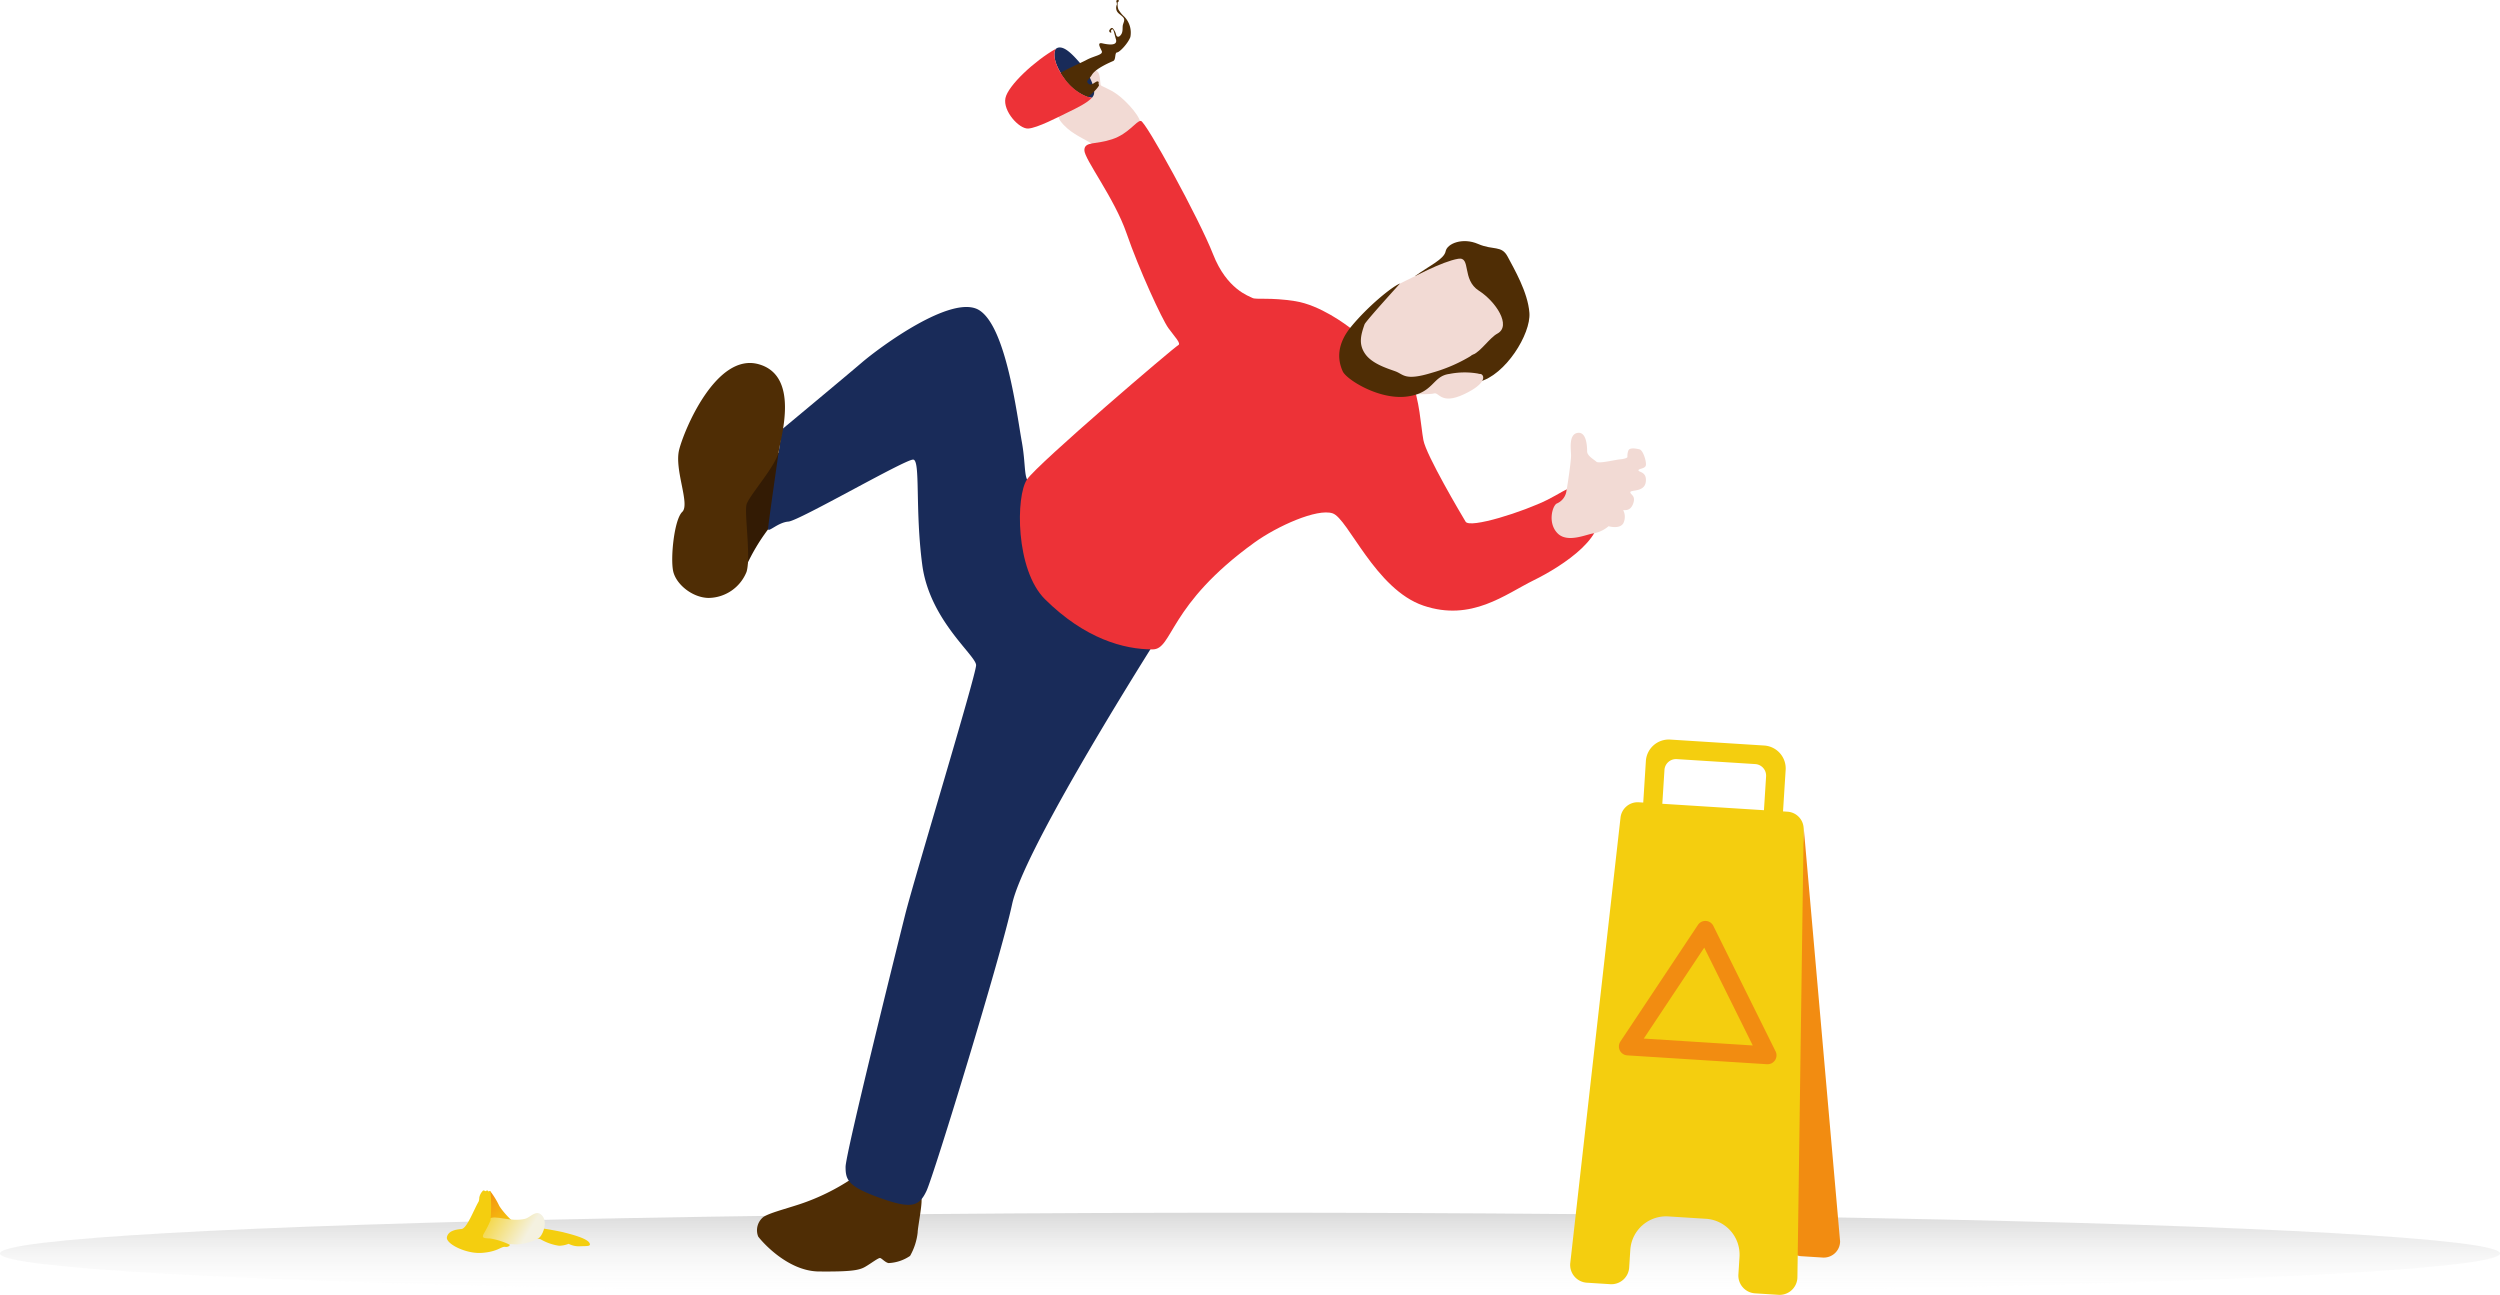 <svg xmlns="http://www.w3.org/2000/svg" xmlns:xlink="http://www.w3.org/1999/xlink" width="480" height="248.612" viewBox="0 0 480 248.612"><defs><linearGradient id="a" x1="0.5" y1="1.062" x2="0.5" y2="-1.065" gradientUnits="objectBoundingBox"><stop offset="0" stop-color="#fff" stop-opacity="0"/><stop offset="1" stop-color="#666"/></linearGradient><linearGradient id="b" y1="0.5" x2="1" y2="0.5" gradientUnits="objectBoundingBox"><stop offset="0" stop-color="#ed3237"/><stop offset="0.747" stop-color="#ed3237"/></linearGradient><linearGradient id="d" x1="-0.004" y1="0.501" x2="0.997" y2="0.501" gradientUnits="objectBoundingBox"><stop offset="0" stop-color="#4e9cff"/><stop offset="0.747" stop-color="#176ad4"/></linearGradient><linearGradient id="e" x1="-0.001" y1="0.501" x2="0.999" y2="0.501" xlink:href="#d"/><linearGradient id="f" x1="-0.001" y1="0.5" x2="0.999" y2="0.5" xlink:href="#d"/><linearGradient id="g" x1="-0.231" y1="0.239" x2="0.301" y2="0.548" gradientUnits="objectBoundingBox"><stop offset="0" stop-color="#f4840f"/><stop offset="1" stop-color="#f4ce0f"/></linearGradient><linearGradient id="h" x1="-0.16" y1="0.231" x2="0.787" y2="0.563" gradientUnits="objectBoundingBox"><stop offset="0" stop-color="#f4ce0f"/><stop offset="1" stop-color="#f4f1e0"/></linearGradient></defs><g transform="translate(-967.184 -568.944)"><ellipse cx="240" cy="7.826" rx="240" ry="7.826" transform="translate(967.184 801.783)" fill="url(#a)"/><path d="M1333.769,801.862a37.922,37.922,0,0,0-5.417,9.055l-1.391-14.718,9.284-9.315Z" transform="translate(-218.347 -132.267)" fill="#331b04"/><path d="M1355.087,1143.885a41.956,41.956,0,0,1-10.006,4.893c-3.024.99-5.663,1.65-6.927,2.419a3.258,3.258,0,0,0-1.045,3.794c.55.77,5.553,6.652,11.655,6.707s7.7-.22,8.852-.879,2.573-1.78,2.909-1.705.933.822,1.6.971a7.959,7.959,0,0,0,4.144-1.381,11.735,11.735,0,0,0,1.456-4.48c0-1.008,1.12-6.459.635-6.757S1357.78,1141.757,1355.087,1143.885Z" transform="translate(-224.35 -348.629)" fill="#4f2d05"/><path d="M1417.294,782.13c-5.582,8.847-26.049,41.719-28.117,51.435s-15.029,52.068-16.438,55.044-2.846,3.529-8.955,1.336-6.579-3.446-6.579-5.952,9.711-41.508,11.434-48.4,13.627-46.051,13.627-47.93-8.928-8.615-10.338-19.266-.314-20.049-1.723-20.206-21.929,11.747-23.965,11.9-3.916,2.193-3.916,1.41,2.663-19.11,2.663-19.11,12.061-10.025,15.35-12.844,17.386-13.314,22.555-10.025,7.205,20.049,8.145,25.218.156,7.989,2.193,7.989a27.092,27.092,0,0,0,6.109-1.41Z" transform="translate(-227.671 -91.004)" fill="#192b59"/><path d="M1499.621,615.52c.649-1.22-2.565-4.7-4.341-5.984s-2.7-1.315-3.65-2.1-1.841-2.368-4.11-.987-4.8,5.976-3.222,8.134,4.077,3.21,5.491,4.032.789,1.48,2.466,1.249S1497.418,619.663,1499.621,615.52Z" transform="translate(-313.535 -22.427)" fill="#f2dad4"/><path d="M1529.132,668.03c-1.3-1.014-6.193-4.672-10.937-5.433s-7.57-.254-8.221-.616-4.926-1.63-7.57-8.4-12.96-25.6-13.868-25.6-2.3,2.456-5.5,3.524-5.286.374-5.339,2.082,5.766,9.184,8.115,16.018,6.781,16.445,8.009,18.153,2.563,2.99,1.869,3.31-26.827,22.62-29,25.752-2.259,17.369,3.467,23.027c7.672,7.581,15.118,9.611,20.633,9.611,3.943,0,2.912-8.516,19.571-20.526,4.353-3.138,12.028-6.589,15-5.6s8.2,14.589,17.435,17.722,15.729-2.2,21.182-4.873,15.372-9.039,11.688-14.381-4.412-3.392-9.017-1.089-14.929,5.6-15.758,4.22-7.568-12.754-8.1-15.653-.678-7.581-2.353-11.617S1529.132,668.03,1529.132,668.03Z" transform="translate(-302.315 -35.829)" fill="url(#b)"/><path d="M1658.321,693.425c2.679-1.953,5.573-3.228,5.867-4.749s3.287-2.7,6.23-1.423,4.514.2,5.691,2.453,3.875,6.77,4.17,10.793-4.592,11.968-9.71,13.228S1658.321,693.425,1658.321,693.425Z" transform="translate(-419.447 -71.472)" fill="#4f2d05"/><path d="M1645.5,695.282c-3.222.55-8.709,3.607-11.172,4.75s-11.612,9.237-10.732,15.483,16.274,5.982,17.242,5.63,1.3,2.255,5.771.151,3.961-3.7,3.154-3.916c-1.807-.484-2.751-3.158-1.388-3.709,1.43-.579,3.216-3.261,4.626-4.012,2.809-1.5-.321-6.2-3.525-8.238C1646.124,699.288,1648.021,694.851,1645.5,695.282Z" transform="translate(-398.335 -76.656)" fill="#f2dad4"/><path d="M1647,721.05a30.263,30.263,0,0,1-7.884,3.489c-5.231,1.615-5.457.337-7-.246-1.28-.482-4.384-1.359-5.78-3.267s-.922-3.708-.19-5.771c.212-.6,6.813-7.844,6.813-7.844-1.548.6-6.151,4.357-9.385,8.284s-2.31,7.046-1.617,8.586,6.861,5.459,12.186,4.851,4.985-3.927,8.258-4.351a15.006,15.006,0,0,1,5.737-.038C1650.369,725.051,1647,721.05,1647,721.05Z" transform="translate(-396.967 -84.035)" fill="#4f2d05"/><path d="M1499.26,603.53c1.32-.385.99,2.684,1.31,3.164s-2.365.479-2.812-.607S1498.493,603.753,1499.26,603.53Z" transform="translate(-321.943 -20.97)" fill="#f2dad4"/><path d="M1312.076,746.464c-8.109-2.229-14.277,12.6-15.237,16.437s2.141,10.455.6,11.923-2.276,8.738-1.762,11.308,3.672,5.14,6.756,5.214a7.962,7.962,0,0,0,7.343-4.993c.881-2.791-.441-11.235,0-12.924s5.813-7.583,6.206-10.306S1320.032,748.652,1312.076,746.464Z" transform="translate(-199.261 -107.599)" fill="#4f2d05"/><path d="M1730.031,780.349c-1.8.255-1.277,3.213-1.277,4.366s-.659,5.6-.906,6.92a3.072,3.072,0,0,1-1.853,2.284c-.824.453-1.772,3.73.164,5.707s5.682.124,7.022,0a6.176,6.176,0,0,0,2.781-1.359s2.071.634,2.818-.543a2.8,2.8,0,0,0,0-2.512c.023-.158,1.267.384,1.878-1.222s-.5-1.719-.521-2.24,2.693.045,2.964-1.969-1.4-1.855-1.4-2.24,1.372-.249,1.433-1.063-.573-2.806-1.229-2.964-1.833-.385-2.127.181a2.921,2.921,0,0,0-.2,1.29c-.045.181-.634.385-1.471.453s-4.028.86-4.48.452-1.788-1.131-1.788-1.991S1731.759,780.1,1730.031,780.349Z" transform="translate(-459.928 -128.292)" fill="#f2dad4"/><path d="M1482.82,592.185a2.431,2.431,0,0,0-.346.19c-.527.664-.528,2.8,1.59,5.62,2.1,2.806,4.274,3.65,5.325,3.783a1.754,1.754,0,0,0,.346-.55c.407-1.143-.815-3.979-2.4-5.833S1484.115,591.786,1482.82,592.185Z" transform="translate(-312.549 -14.071)" fill="#192b59"/><path d="M1469.464,598.379c-2.117-2.822-2.116-4.953-1.59-5.619-4.077,2.291-9.212,7.067-9.7,9.485-.5,2.487,2.623,5.923,4.363,5.833s5.81-2.229,7.709-3.149c1.6-.775,3.673-1.785,4.534-2.767C1473.732,602.027,1471.566,601.182,1469.464,598.379Z" transform="translate(-297.95 -14.454)" fill="url(#b)"/><path d="M1497.493,572.184a6,6,0,0,1-1.175-1.436,2.988,2.988,0,0,1-.12-1.383c.022-.1.412-.182.157-.365s-.464.131-.464.131a1.979,1.979,0,0,1,.148.66,1.5,1.5,0,0,0-.062,1.165c.23.568.709.744,1.2,1.25s.157.953.013,1.5.094,1.344-.427,1.978-.854.16-.892-.113a2.876,2.876,0,0,0-.636-1.207c-.217-.143-.432.035-.6.3a.335.335,0,0,0,.248.547c.248-.019-.174-.339.166-.593s.411.527.8,1.874-1.567,1.007-2.606.776-.492.675-.129,1.45-1.39.913-2.884,1.716c-.984.529-3.222,1.471-5,2.49.2.321.422.653.68,1a9.7,9.7,0,0,0,4.558,3.6c1.31-.942,2.234-2.126,2.126-2.282-.22-.316.14-.566-.243-.664s-1.234,1.006-1.787.432-.044-.544.7-1.744,3.489-2.364,4.057-2.607.251-1.613.75-1.649,2.1-1.745,2.545-2.943A4.389,4.389,0,0,0,1497.493,572.184Z" transform="translate(-314.405)" fill="#4f2d05"/><path d="M1501.542,614.268a1.93,1.93,0,0,0,.021-.269A1.93,1.93,0,0,1,1501.542,614.268Z" transform="translate(-324.299 -27.344)" fill="url(#d)"/><path d="M1501.2,615.278a1.37,1.37,0,0,1-.125.251A1.393,1.393,0,0,0,1501.2,615.278Z" transform="translate(-324.017 -28.12)" fill="url(#e)"/><path d="M1500.734,616.108a2.22,2.22,0,0,1-.139.183A2.22,2.22,0,0,0,1500.734,616.108Z" transform="translate(-323.724 -28.624)" fill="url(#f)"/><g transform="translate(1052.98 797.509)"><path d="M1225.084,1160.75c-.464-.911-3.49-1.689-5.224-2.116a62.55,62.55,0,0,0-7.925-1.171c-1.171,0-3.76-3.04-4.211-3.918a15.71,15.71,0,0,0-1.665-2.714c-.189-.058-.426.655-.426.655s-.068,7.4,1.052,7.678,8.106.458,9.027.874a9.8,9.8,0,0,0,3.523,1.233,5.154,5.154,0,0,0,1.84-.375,4.2,4.2,0,0,0,2.062.477C1224.535,1161.3,1225.444,1161.454,1225.084,1160.75Z" transform="translate(-1197.693 -1150.651)" fill="url(#g)"/><path d="M1203.242,1162.538c1.115-.841,4,.675,6.9,0,.988-.231,2.111-1.87,3.232-.677s.313,3.384-.339,4.139-3.582,1.6-4.977,1.433-5-.052-6.125-.755-.182-2.007.391-3.128S1202.925,1162.777,1203.242,1162.538Z" transform="translate(-1195.128 -1157.086)" fill="url(#h)"/><path d="M1191.547,1152.493c-.983,1.675-2.25,5.2-3.315,5.292s-2.557.337-2.788,1.58,3.657,3.231,6.729,3,3.657-1.243,4.438-1.154.941-.391.941-.391a13.79,13.79,0,0,0-3.835-1.225c-1.331-.035-1.544-.142-1.243-.835a21.859,21.859,0,0,0,1.332-2.592,29.322,29.322,0,0,0-.005-5.611c-.07-.163-.222-.024-.35,0s-.082-.187-.3-.175-.07.129-.257.129-.4-.292-.6-.012a2.533,2.533,0,0,0-.63,1.249A2.454,2.454,0,0,1,1191.547,1152.493Z" transform="translate(-1185.435 -1150.378)" fill="#f4ce0f"/></g><g transform="translate(1268.656 710.933)"><g transform="translate(41.432 16.921)"><path d="M1839.681,1049.045l-.2,3.092a3.14,3.14,0,0,0,2.935,3.331l4.121.261a3.139,3.139,0,0,0,3.337-3.089l-6.982-79.425C1842.919,971.594,1839.9,1045.562,1839.681,1049.045Z" transform="translate(-1839.479 -973.188)" fill="#f28c11"/></g><path d="M1743.751,963.716l-9.647,85.506a3.422,3.422,0,0,0,3.185,3.8l4.493.284a3.422,3.422,0,0,0,3.631-3.2l.214-3.371a6.89,6.89,0,0,1,7.311-6.441l7.215.456a6.89,6.89,0,0,1,6.442,7.312l-.213,3.371a3.422,3.422,0,0,0,3.2,3.632l4.493.284a3.423,3.423,0,0,0,3.638-3.368l1.2-86.04a3.315,3.315,0,0,0-3.105-3.354l-28.556-1.806A3.314,3.314,0,0,0,1743.751,963.716Z" transform="translate(-1734.082 -948.732)" fill="#f4ce0f"/><path d="M1769.684,934.274l-.889,14.052,3.662.232.795-12.57a2.231,2.231,0,0,1,2.367-2.085l15.063.953a2.23,2.23,0,0,1,2.085,2.366l-.795,12.57,3.662.232.889-14.052a4.409,4.409,0,0,0-4.122-4.678l-18.038-1.141A4.409,4.409,0,0,0,1769.684,934.274Z" transform="translate(-1755.149 -930.143)" fill="#f4ce0f"/><path d="M1786.329,1046.262l-26.839-1.7a1.711,1.711,0,0,1-1.317-2.655l14.889-22.394a1.711,1.711,0,0,1,2.957.187l11.949,24.092a1.711,1.711,0,0,1-1.641,2.468Zm-23.665-4.925,20.923,1.323-9.316-18.782Z" transform="translate(-1748.529 -983.92)" fill="#f28c11"/></g></g></svg>